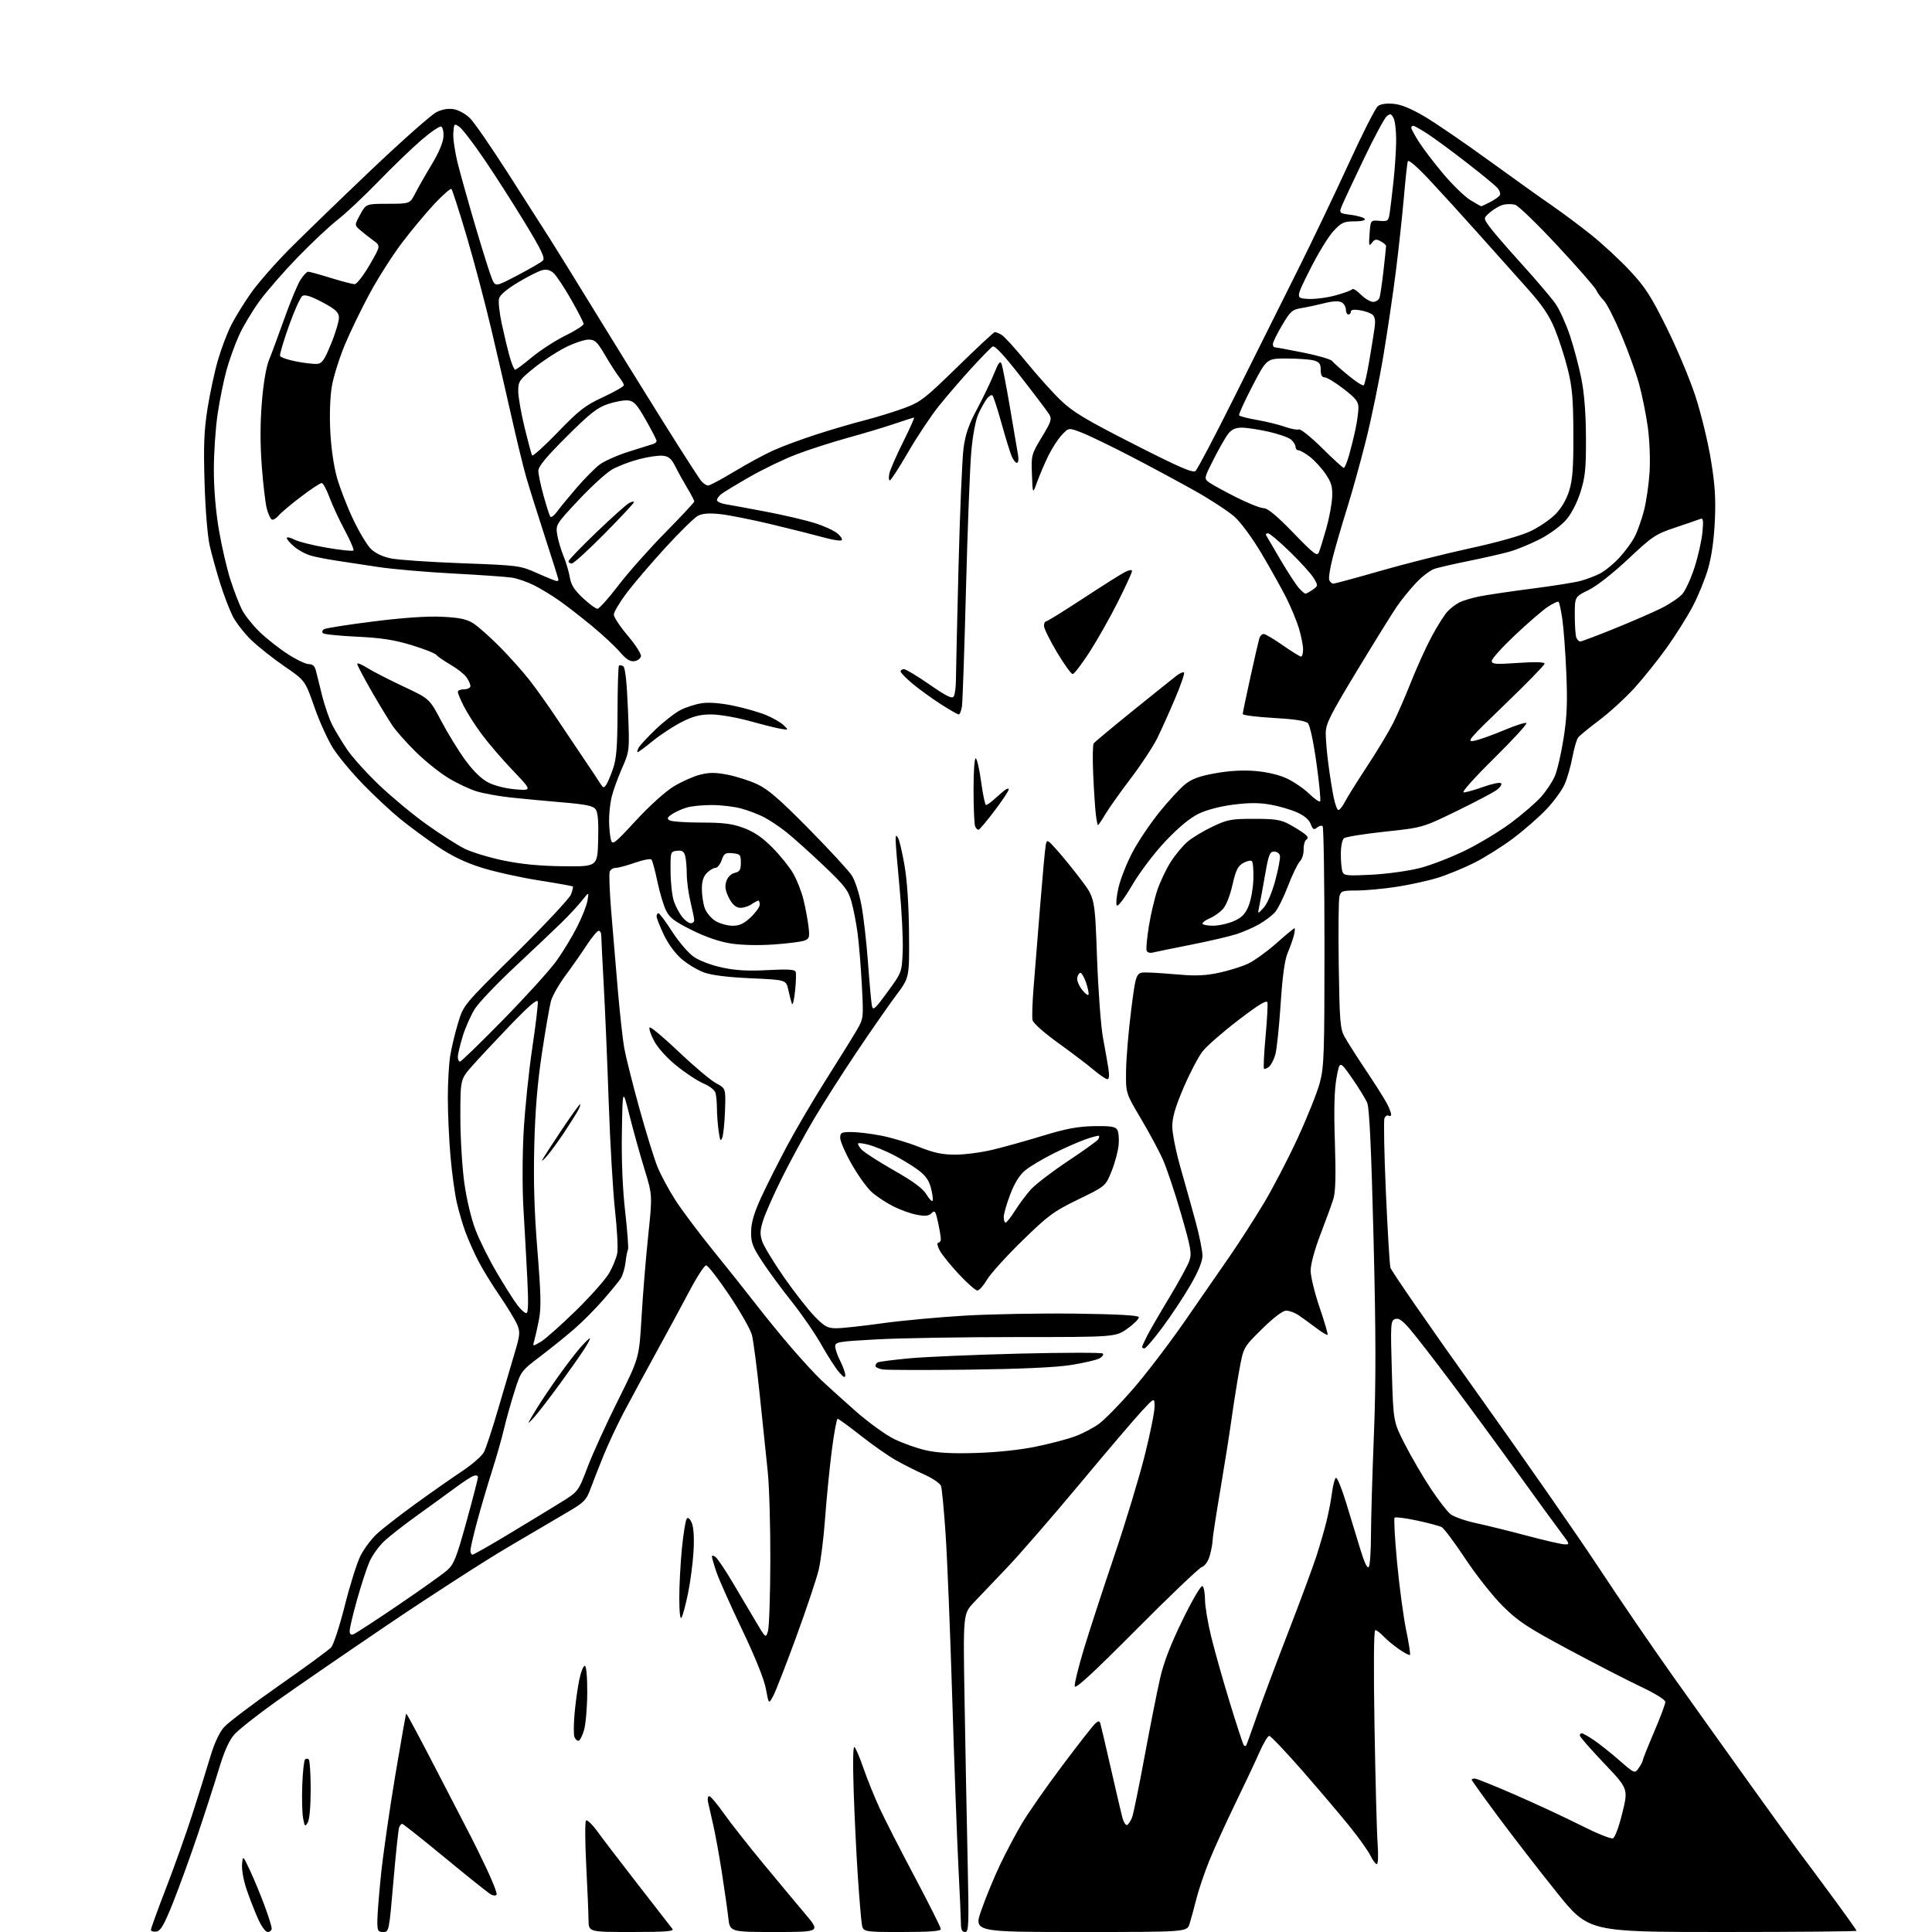 <?xml version="1.0" encoding="UTF-8" standalone="no"?>
<svg 
  version="1.1" 
  xmlns="http://www.w3.org/2000/svg" 
  xmlns:xlink="http://www.w3.org/1999/xlink" 
  xmlns:svg="http://www.w3.org/2000/svg"
  xmlns:rdf="http://www.w3.org/1999/02/22-rdf-syntax-ns#"
  xmlns:cc="http://creativecommons.org/ns#"
  xmlns:dc="http://purl.org/dc/elements/1.1/"
  viewBox="0 0 768 768"
  width="768"
  height="768"
>
<style>svg {background-color: white; }</style>"
<path stroke="none" fill="black" fill-rule="evenodd" d="M62.15,767.82C60.97,768.00 60.00,767.68 60.00,767.12C60.00,766.55 62.69,759.14 65.97,750.65C69.26,742.16 73.96,728.97 76.41,721.35C78.87,713.73 82.05,703.56 83.47,698.75C85.15,693.08 87.11,688.80 89.03,686.61C90.67,684.76 100.52,677.29 110.93,670.02C121.35,662.75 130.66,655.93 131.63,654.86C132.59,653.79 135.06,646.25 137.10,638.10C139.15,629.96 141.95,621.09 143.32,618.40C144.70,615.70 147.55,611.87 149.66,609.88C151.77,607.89 158.68,602.51 165.00,597.92C171.32,593.34 179.75,587.43 183.72,584.80C187.70,582.16 191.60,578.74 192.40,577.20C193.19,575.66 195.68,568.12 197.92,560.45C200.16,552.78 203.11,542.76 204.48,538.18C206.73,530.67 206.84,529.55 205.59,526.55C204.82,524.73 201.65,519.52 198.54,514.97C195.43,510.43 191.55,504.08 189.93,500.86C188.30,497.64 186.09,492.64 185.02,489.75C183.95,486.86 182.40,481.57 181.58,478.00C180.77,474.43 179.63,466.10 179.06,459.50C178.49,452.90 178.02,442.55 178.02,436.50C178.01,430.45 178.44,422.86 178.97,419.64C179.50,416.41 180.91,410.56 182.09,406.64C184.25,399.50 184.25,399.50 205.08,378.95C216.53,367.65 226.38,357.12 226.98,355.56C227.57,354.00 227.91,352.57 227.72,352.39C227.54,352.21 221.34,351.10 213.95,349.93C206.55,348.76 196.31,346.47 191.19,344.84C184.68,342.76 179.43,340.20 173.69,336.32C169.19,333.26 162.57,328.38 159.00,325.46C155.43,322.55 148.85,316.42 144.39,311.83C139.93,307.25 134.55,300.80 132.44,297.50C130.34,294.20 126.96,286.77 124.95,281.00C121.28,270.50 121.28,270.50 112.99,264.82C108.44,261.69 102.49,256.97 99.77,254.32C97.06,251.67 93.80,247.47 92.53,245.00C91.27,242.53 89.03,236.68 87.55,232.00C86.08,227.32 84.20,220.57 83.38,217.00C82.51,213.23 81.64,202.73 81.32,192.00C80.87,177.26 81.10,171.27 82.47,162.53C83.42,156.50 85.28,147.81 86.61,143.23C87.93,138.65 90.32,132.34 91.92,129.20C93.51,126.07 97.08,120.29 99.85,116.37C102.62,112.44 109.53,104.57 115.20,98.87C120.88,93.17 135.53,78.99 147.76,67.36C160.00,55.74 171.62,45.46 173.60,44.52C175.99,43.39 178.32,43.03 180.56,43.44C182.41,43.79 185.25,45.41 186.88,47.03C188.51,48.66 195.16,58.30 201.67,68.45C208.18,78.60 215.73,90.41 218.45,94.70C221.17,98.99 229.33,112.17 236.58,124.00C243.82,135.82 255.94,155.40 263.51,167.50C271.08,179.60 277.96,190.29 278.79,191.25C279.63,192.21 280.85,193.00 281.50,193.00C282.16,193.00 286.89,190.47 292.02,187.38C297.14,184.29 304.15,180.50 307.60,178.96C311.05,177.41 318.74,174.57 324.68,172.65C330.63,170.73 339.21,168.21 343.75,167.06C348.29,165.90 355.26,163.75 359.25,162.29C365.98,159.81 367.51,158.62 380.64,145.81C388.41,138.21 395.08,132.00 395.45,132.00C395.83,132.00 396.99,132.46 398.03,133.02C399.07,133.57 403.50,138.41 407.87,143.77C412.23,149.12 418.43,156.03 421.65,159.12C426.50,163.79 431.47,166.77 450.68,176.55C468.85,185.80 474.17,188.11 475.24,187.21C476.00,186.58 483.08,173.12 490.96,157.28C498.85,141.45 510.03,119.05 515.81,107.50C521.58,95.95 530.73,76.83 536.15,65.00C541.56,53.17 546.78,42.90 547.75,42.17C548.84,41.34 551.19,41.00 554.00,41.27C557.05,41.56 561.07,43.22 566.47,46.43C570.86,49.03 582.33,56.89 591.97,63.89C601.61,70.88 612.88,78.93 617.00,81.76C621.12,84.60 628.15,89.85 632.62,93.43C637.08,97.00 643.98,103.41 647.95,107.65C654.02,114.16 656.32,117.73 662.58,130.37C666.67,138.62 671.81,150.88 674.00,157.62C676.19,164.36 678.94,175.64 680.09,182.69C681.73,192.61 682.09,198.09 681.68,207.00C681.35,214.36 680.39,221.19 679.02,225.97C677.84,230.08 675.09,236.83 672.92,240.97C670.75,245.11 666.08,252.55 662.53,257.50C658.99,262.45 653.16,269.71 649.58,273.64C645.99,277.56 639.77,283.26 635.73,286.29C631.70,289.33 627.93,292.41 627.35,293.15C626.76,293.89 625.73,297.43 625.06,301.00C624.39,304.57 623.00,309.41 621.97,311.75C620.95,314.09 617.72,318.53 614.81,321.61C611.89,324.70 605.95,329.90 601.61,333.17C597.27,336.44 590.29,340.84 586.11,342.94C581.92,345.05 575.35,347.74 571.50,348.94C567.65,350.13 560.23,351.76 555.00,352.55C549.77,353.34 542.70,353.99 539.27,353.99C533.51,354.00 532.99,354.18 532.43,356.43C532.09,357.76 531.98,370.03 532.17,383.68C532.49,405.69 532.74,408.90 534.41,412.00C535.45,413.93 539.32,420.00 543.00,425.50C546.68,431.00 550.44,436.94 551.35,438.70C552.26,440.46 553.00,442.40 553.00,443.01C553.00,443.62 552.55,443.84 551.99,443.50C551.44,443.15 550.69,443.63 550.34,444.57C549.98,445.50 550.24,458.69 550.91,473.88C551.58,489.07 552.39,502.56 552.70,503.87C553.02,505.17 568.42,527.44 586.94,553.37C605.45,579.29 627.27,610.62 635.42,623.00C643.57,635.38 656.79,654.73 664.80,666.00C672.81,677.27 686.78,696.85 695.85,709.50C704.92,722.15 713.55,734.08 715.02,736.00C716.50,737.92 722.27,745.69 727.85,753.26C733.43,760.83 738.00,767.24 738.00,767.51C738.00,767.78 714.03,768.00 684.73,768.00C631.47,768.00 631.47,768.00 618.83,752.25C611.87,743.59 601.42,730.07 595.59,722.22C589.77,714.37 585.00,707.73 585.00,707.47C585.00,707.21 585.56,707.00 586.25,707.00C586.94,707.00 594.25,709.95 602.50,713.55C610.75,717.15 622.50,722.62 628.61,725.71C634.72,728.79 640.36,731.07 641.15,730.77C641.98,730.45 643.54,726.24 644.91,720.64C647.26,711.05 647.26,711.05 637.63,700.93C632.33,695.36 628.00,690.40 628.00,689.90C628.00,689.41 628.35,689.00 628.77,689.00C629.19,689.00 631.33,690.20 633.52,691.67C635.71,693.14 640.27,696.76 643.66,699.72C649.82,705.09 649.82,705.09 651.41,702.82C652.29,701.58 653.00,700.23 653.00,699.82C653.00,699.42 655.02,694.35 657.50,688.55C659.97,682.76 662.00,677.36 662.00,676.56C662.00,675.70 658.01,673.21 652.25,670.49C646.89,667.95 633.95,661.29 623.50,655.69C607.15,646.92 603.51,644.52 597.43,638.50C593.54,634.65 586.85,626.20 582.55,619.71C578.25,613.23 574.00,607.54 573.11,607.06C572.23,606.59 567.79,605.40 563.25,604.43C558.72,603.46 554.72,602.95 554.37,603.29C554.03,603.64 554.47,611.71 555.37,621.21C556.27,630.72 557.89,642.75 558.96,647.95C560.04,653.15 560.73,657.61 560.48,657.85C560.24,658.10 558.29,657.09 556.15,655.60C554.01,654.12 551.23,651.81 549.96,650.46C548.69,649.11 547.22,648.00 546.70,648.00C546.10,648.00 545.99,662.27 546.39,686.25C546.74,707.29 547.29,728.21 547.62,732.75C547.96,737.54 547.83,741.00 547.29,741.00C546.78,741.00 545.65,739.48 544.76,737.62C543.87,735.76 540.10,730.47 536.38,725.87C532.66,721.27 524.20,711.31 517.59,703.75C510.97,696.19 505.09,690.01 504.53,690.03C503.96,690.04 502.17,693.08 500.54,696.78C498.92,700.47 494.57,709.70 490.88,717.29C487.19,724.87 482.59,734.99 480.66,739.79C478.73,744.58 476.42,751.42 475.53,755.00C474.63,758.58 473.44,762.96 472.87,764.75C471.84,768.00 471.84,768.00 429.45,768.00C387.06,768.00 387.06,768.00 390.12,759.25C391.80,754.44 395.09,746.45 397.43,741.50C399.77,736.55 403.75,729.03 406.27,724.78C408.80,720.54 416.07,710.13 422.43,701.66C428.79,693.18 434.67,685.69 435.49,685.01C436.68,684.02 437.06,684.05 437.41,685.14C437.65,685.89 439.48,693.70 441.48,702.50C443.48,711.30 445.56,720.20 446.10,722.28C446.66,724.40 447.54,725.79 448.11,725.43C448.67,725.09 449.54,723.72 450.04,722.40C450.54,721.07 452.77,710.20 454.98,698.24C457.20,686.29 459.97,672.32 461.14,667.22C462.61,660.76 465.34,653.68 470.12,643.90C474.01,635.94 477.41,630.14 477.99,630.49C478.54,630.84 479.00,633.23 479.00,635.81C479.00,638.39 480.10,645.00 481.44,650.50C482.78,656.00 486.13,667.86 488.88,676.85C491.63,685.85 494.13,693.46 494.44,693.77C494.75,694.08 495.15,694.15 495.33,693.92C495.51,693.69 497.38,688.55 499.48,682.50C501.58,676.45 507.22,661.38 512.02,649.00C516.81,636.62 521.90,622.90 523.32,618.50C524.74,614.10 526.56,607.80 527.37,604.50C528.17,601.20 529.14,596.14 529.51,593.25C529.88,590.36 530.58,587.76 531.05,587.47C531.53,587.17 533.33,591.56 535.06,597.22C536.79,602.87 539.34,611.25 540.74,615.83C542.44,621.39 543.57,623.72 544.13,622.83C544.59,622.10 544.98,616.50 544.98,610.38C544.99,604.26 545.51,586.49 546.13,570.88C546.99,549.20 546.96,530.57 546.00,492.00C545.13,457.21 544.36,440.57 543.52,438.50C542.85,436.85 540.10,432.36 537.42,428.53C532.54,421.56 532.54,421.56 531.28,428.53C530.41,433.40 530.21,441.11 530.64,454.11C531.07,467.45 530.90,473.83 530.03,476.61C529.36,478.75 527.06,485.08 524.91,490.67C522.58,496.74 521.00,502.56 521.00,505.09C521.00,507.42 522.60,514.02 524.57,519.76C526.53,525.50 527.95,530.38 527.73,530.61C527.50,530.83 525.39,529.55 523.02,527.76C520.66,525.97 517.55,523.71 516.11,522.76C514.68,521.80 512.51,521.01 511.30,521.01C509.90,521.00 506.38,523.66 501.69,528.28C494.29,535.56 494.29,535.56 492.66,544.53C491.76,549.46 490.37,558.23 489.57,564.00C488.77,569.77 486.74,582.60 485.06,592.50C483.38,602.40 482.00,611.40 482.00,612.50C481.99,613.60 481.51,616.21 480.93,618.30C480.28,620.66 479.05,622.42 477.69,622.96C476.49,623.44 464.70,634.69 451.50,647.97C434.32,665.25 427.42,671.61 427.22,670.31C427.06,669.31 428.70,662.65 430.86,655.50C433.03,648.35 438.44,631.74 442.90,618.59C447.36,605.44 452.80,587.51 455.00,578.75C457.20,569.99 458.98,561.18 458.96,559.16C458.92,555.50 458.92,555.50 453.93,560.86C451.18,563.80 440.06,576.85 429.22,589.86C418.38,602.86 405.43,617.77 400.46,623.00C395.48,628.23 389.48,634.52 387.13,637.00C382.85,641.50 382.85,641.50 383.43,676.00C383.75,694.98 384.29,723.44 384.64,739.25C385.21,765.44 385.12,768.00 383.63,768.00C382.46,768.00 382.00,767.09 381.99,764.75C381.98,762.96 381.53,752.73 380.98,742.00C380.43,731.27 379.33,701.12 378.53,675.00C377.73,648.88 376.55,619.62 375.90,610.00C375.26,600.38 374.43,591.67 374.06,590.66C373.69,589.66 370.71,587.63 367.43,586.16C364.15,584.70 359.00,582.10 355.98,580.38C352.97,578.66 346.71,574.28 342.09,570.63C337.46,566.98 333.36,564.00 332.97,564.00C332.58,564.00 331.53,569.74 330.63,576.75C329.74,583.76 328.55,595.80 327.99,603.50C327.44,611.20 326.29,620.42 325.45,623.99C324.60,627.55 320.59,639.55 316.53,650.64C312.48,661.73 308.35,672.31 307.37,674.15C305.59,677.50 305.59,677.50 304.46,671.37C303.74,667.51 300.24,658.79 295.02,647.87C290.46,638.32 285.89,628.07 284.86,625.09C283.84,622.12 283.00,619.25 283.00,618.72C283.00,618.19 283.68,618.32 284.51,619.01C285.35,619.70 288.33,624.14 291.14,628.88C293.95,633.62 298.09,640.60 300.33,644.40C304.40,651.29 304.41,651.29 305.28,648.40C305.76,646.80 306.18,634.25 306.22,620.50C306.26,606.75 305.80,590.77 305.19,585.00C304.59,579.23 303.16,565.50 302.01,554.50C300.86,543.50 299.46,532.75 298.88,530.60C298.31,528.46 294.27,521.37 289.90,514.85C285.53,508.33 281.39,503.00 280.70,503.00C280.01,503.00 277.01,507.61 274.04,513.25C271.06,518.89 265.04,530.02 260.65,538.00C256.27,545.98 250.54,556.55 247.93,561.50C245.32,566.45 241.63,574.33 239.75,579.00C237.86,583.67 235.55,589.59 234.61,592.15C233.14,596.19 232.04,597.30 226.21,600.74C222.52,602.91 211.62,609.32 202.00,614.98C192.38,620.65 170.55,634.73 153.50,646.28C136.45,657.83 116.56,671.52 109.30,676.70C102.04,681.89 94.75,687.66 93.10,689.54C91.05,691.87 89.12,696.22 87.01,703.23C85.31,708.88 81.49,720.70 78.52,729.50C75.55,738.30 71.14,750.45 68.71,756.50C65.19,765.27 63.87,767.56 62.15,767.82zM106.44,768.00C105.52,768.00 103.90,765.76 102.45,762.48C101.11,759.45 99.08,754.21 97.95,750.86C96.82,747.50 96.04,743.12 96.22,741.12C96.54,737.50 96.54,737.50 99.36,743.50C100.91,746.80 103.49,753.02 105.09,757.32C106.69,761.62 108.00,765.78 108.00,766.57C108.00,767.36 107.30,768.00 106.44,768.00zM152.33,768.00C150.24,768.00 150.00,767.54 150.00,763.61C150.00,761.19 150.67,752.75 151.49,744.86C152.32,736.96 154.83,719.48 157.08,706.00C159.34,692.52 161.31,681.36 161.48,681.20C161.64,681.03 167.18,691.38 173.79,704.20C180.39,717.01 186.52,728.85 187.40,730.50C188.28,732.15 191.01,737.73 193.46,742.91C195.92,748.08 197.69,752.70 197.40,753.16C197.11,753.63 196.11,753.59 195.17,753.09C194.23,752.59 186.05,746.06 177.00,738.59C167.94,731.11 160.24,725.00 159.87,725.00C159.51,725.00 158.97,725.65 158.66,726.44C158.36,727.23 157.33,736.91 156.38,747.94C154.67,767.78 154.63,768.00 152.33,768.00zM251.12,768.00C234.00,768.00 234.00,768.00 233.95,763.25C233.93,760.64 233.51,750.85 233.03,741.50C232.55,732.15 232.51,724.13 232.95,723.68C233.38,723.23 235.47,725.26 237.59,728.18C239.71,731.11 247.05,740.70 253.89,749.50C260.74,758.30 266.77,766.06 267.29,766.75C268.05,767.74 264.66,768.00 251.12,768.00zM308.15,768.00C290.14,768.00 290.14,768.00 289.50,762.25C289.14,759.09 287.97,750.88 286.90,744.00C285.82,737.12 284.26,728.58 283.42,725.00C282.59,721.42 281.69,717.49 281.43,716.25C281.17,715.01 281.40,714.00 281.93,714.00C282.46,714.00 285.04,717.04 287.66,720.75C290.27,724.46 297.25,733.35 303.16,740.50C309.07,747.65 316.66,756.76 320.03,760.75C326.16,768.00 326.16,768.00 308.15,768.00zM358.55,768.00C343.09,768.00 343.09,768.00 342.57,764.75C342.29,762.96 341.58,754.52 341.01,746.00C340.43,737.48 339.69,722.17 339.35,712.00C338.96,700.04 339.09,693.85 339.71,694.50C340.25,695.05 341.89,698.98 343.37,703.24C344.85,707.50 347.67,714.48 349.64,718.74C351.60,723.01 357.89,735.32 363.61,746.10C369.32,756.87 374.00,766.21 374.00,766.85C374.00,767.67 369.55,768.00 358.55,768.00zM122.34,724.47C121.27,726.27 121.11,726.12 120.49,722.79C120.11,720.78 119.96,714.86 120.15,709.65C120.34,704.43 120.84,699.83 121.25,699.41C121.66,699.00 122.34,699.00 122.75,699.42C123.16,699.83 123.50,705.19 123.50,711.33C123.50,718.03 123.03,723.29 122.34,724.47zM229.93,692.00C229.38,692.00 228.66,691.29 228.33,690.42C228.00,689.55 228.03,685.39 228.40,681.17C228.77,676.95 229.61,670.89 230.28,667.69C230.95,664.50 231.95,662.02 232.50,662.19C233.09,662.37 233.48,666.82 233.44,673.00C233.41,678.77 232.83,685.41 232.16,687.75C231.48,690.09 230.48,692.00 229.93,692.00zM140.59,649.60C141.46,649.27 149.47,644.04 158.40,637.98C167.32,631.92 176.01,625.74 177.72,624.23C180.43,621.85 181.42,619.38 185.42,604.90C187.94,595.77 190.00,587.80 190.00,587.18C190.00,586.55 189.24,586.33 188.25,586.68C187.29,587.02 184.03,589.14 181.00,591.39C177.97,593.64 171.22,598.54 166.00,602.28C160.78,606.02 154.76,610.72 152.63,612.74C150.50,614.75 147.88,618.45 146.81,620.95C145.73,623.45 143.54,630.19 141.93,635.92C140.32,641.66 139.00,647.22 139.00,648.28C139.00,649.64 139.47,650.03 140.59,649.60zM270.94,643.00C270.39,643.94 270.05,641.12 270.03,635.42C270.01,630.43 270.49,621.43 271.08,615.42C271.68,609.42 272.56,604.09 273.05,603.59C273.56,603.05 274.39,603.87 275.07,605.59C275.77,607.39 276.00,611.73 275.67,617.00C275.38,621.67 274.39,629.10 273.48,633.50C272.57,637.90 271.42,642.17 270.94,643.00zM187.83,618.00C188.28,618.00 194.70,614.36 202.08,609.91C209.46,605.46 218.73,599.83 222.68,597.38C229.87,592.94 229.87,592.94 233.56,583.22C235.59,577.87 241.04,565.92 245.67,556.65C254.08,539.80 254.08,539.80 255.02,523.65C255.53,514.77 256.72,500.21 257.66,491.29C259.36,475.09 259.36,475.09 256.20,464.79C254.45,459.13 251.79,449.55 250.26,443.50C247.50,432.50 247.50,432.50 247.21,450.00C247.02,461.36 247.48,472.50 248.53,481.74C249.41,489.57 249.91,496.34 249.63,496.78C249.36,497.22 248.92,499.50 248.65,501.85C248.38,504.19 247.50,507.10 246.69,508.30C245.88,509.51 242.75,513.32 239.75,516.76C236.74,520.21 231.72,525.27 228.59,528.01C225.46,530.75 219.34,535.70 214.99,539.01C207.08,545.03 207.08,545.04 204.47,553.27C203.04,557.79 201.19,564.42 200.35,568.00C199.52,571.58 197.34,579.23 195.50,585.00C193.66,590.77 191.00,599.84 189.58,605.14C188.16,610.43 187.00,615.50 187.00,616.39C187.00,617.27 187.37,618.00 187.83,618.00zM621.85,613.90C624.11,614.00 624.07,613.84 620.58,609.25C618.59,606.64 610.81,595.95 603.29,585.50C595.77,575.05 583.87,558.85 576.86,549.50C569.84,540.15 562.36,530.51 560.23,528.07C557.31,524.74 555.91,523.82 554.53,524.35C552.80,525.01 552.73,526.28 553.28,545.11C553.87,565.17 553.87,565.17 558.46,574.12C560.98,579.05 565.55,586.88 568.61,591.54C571.68,596.19 575.27,600.85 576.60,601.90C577.93,602.95 582.50,604.56 586.76,605.47C591.02,606.39 600.12,608.64 607.00,610.47C613.88,612.30 620.56,613.84 621.85,613.90zM388.00,577.58C396.29,577.33 405.47,576.36 411.78,575.06C417.43,573.90 424.47,572.05 427.42,570.94C430.37,569.84 434.61,567.62 436.83,566.01C439.05,564.40 445.06,558.28 450.18,552.40C455.31,546.53 464.69,534.25 471.03,525.11C477.37,515.98 485.50,504.23 489.10,499.00C492.70,493.77 498.63,484.55 502.27,478.50C505.91,472.45 512.00,460.75 515.81,452.50C519.62,444.25 523.58,434.35 524.62,430.50C526.33,424.11 526.50,419.36 526.50,376.33C526.50,350.39 526.17,328.84 525.77,328.44C525.37,328.04 524.37,328.28 523.54,328.97C522.28,330.01 521.87,329.78 521.02,327.55C520.36,325.81 518.45,324.20 515.49,322.89C513.01,321.79 508.24,320.41 504.90,319.83C500.53,319.06 496.40,319.07 490.19,319.87C484.90,320.55 479.53,321.97 476.35,323.53C472.98,325.18 468.39,329.00 463.32,334.36C458.82,339.12 453.20,346.55 450.07,351.84C446.88,357.26 444.36,360.57 443.94,359.90C443.55,359.27 443.86,356.05 444.64,352.74C445.41,349.44 447.85,343.25 450.06,339.00C452.28,334.74 457.10,327.52 460.79,322.95C464.48,318.38 469.12,313.35 471.10,311.77C473.80,309.61 476.81,308.51 483.10,307.38C488.63,306.38 494.06,306.08 499.00,306.48C503.61,306.87 508.42,308.00 511.50,309.43C514.25,310.71 518.23,313.43 520.34,315.46C522.45,317.50 524.44,318.89 524.77,318.57C525.10,318.24 524.44,311.42 523.32,303.41C522.12,294.79 520.72,288.29 519.89,287.47C518.95,286.52 514.58,285.86 506.25,285.39C499.51,285.01 494.00,284.31 494.00,283.84C494.00,283.37 495.37,276.80 497.04,269.24C498.70,261.68 500.31,254.71 500.60,253.75C500.90,252.79 501.67,252.00 502.32,252.01C502.97,252.02 506.39,254.04 509.93,256.51C513.46,258.98 516.73,261.00 517.18,261.00C517.63,261.00 518.00,259.73 518.00,258.18C518.00,256.63 517.27,252.92 516.39,249.93C515.50,246.95 513.23,241.44 511.35,237.69C509.46,233.95 505.02,226.01 501.49,220.05C497.73,213.72 493.23,207.61 490.66,205.35C488.25,203.23 481.37,198.72 475.39,195.34C469.40,191.96 457.98,185.81 450.00,181.66C442.02,177.52 433.10,173.19 430.17,172.05C424.84,169.96 424.84,169.96 422.07,172.92C420.55,174.55 418.14,178.27 416.72,181.19C415.29,184.11 413.31,188.75 412.31,191.50C410.50,196.50 410.50,196.50 410.21,188.63C409.92,180.94 410.00,180.61 414.13,173.78C417.91,167.54 418.21,166.57 417.04,164.65C416.31,163.47 411.24,156.76 405.77,149.75C399.09,141.18 395.42,137.24 394.58,137.75C393.90,138.16 390.05,142.10 386.03,146.50C382.01,150.90 376.20,157.66 373.11,161.52C370.03,165.38 364.57,173.58 361.00,179.73C357.43,185.89 354.15,190.94 353.73,190.96C353.31,190.98 353.22,189.76 353.53,188.25C353.84,186.74 356.30,181.11 358.98,175.75C361.66,170.39 363.62,166.00 363.34,166.00C363.05,166.00 359.59,167.10 355.66,168.44C351.72,169.78 343.32,172.30 337.00,174.04C330.68,175.78 321.45,178.75 316.50,180.65C311.55,182.54 303.23,186.56 298.00,189.57C292.77,192.57 287.71,195.64 286.75,196.38C285.79,197.12 285.00,198.21 285.00,198.81C285.00,199.42 286.69,200.18 288.75,200.50C290.81,200.83 298.12,202.18 305.00,203.50C311.88,204.82 320.43,206.83 324.00,207.96C327.57,209.10 331.58,210.93 332.89,212.04C334.21,213.14 334.97,214.36 334.59,214.74C334.21,215.12 331.11,214.66 327.70,213.71C324.29,212.77 314.98,210.42 307.00,208.50C299.02,206.58 289.67,204.72 286.20,204.36C281.74,203.90 279.17,204.11 277.37,205.07C275.98,205.82 270.19,211.50 264.50,217.71C258.82,223.91 251.88,232.03 249.09,235.74C246.30,239.46 244.01,243.32 244.01,244.32C244.00,245.33 246.50,249.09 249.55,252.69C252.60,256.29 254.96,259.97 254.79,260.87C254.62,261.77 253.43,262.65 252.15,262.83C250.45,263.07 248.91,262.09 246.40,259.16C244.51,256.95 239.49,252.28 235.24,248.78C230.98,245.27 225.17,240.76 222.32,238.76C219.47,236.75 214.97,234.01 212.32,232.67C209.67,231.34 205.70,229.96 203.50,229.62C201.30,229.28 190.72,228.54 180.00,227.97C169.28,227.40 156.00,226.25 150.50,225.41C145.00,224.57 137.57,223.44 134.00,222.91C130.43,222.38 125.83,221.49 123.80,220.94C121.76,220.40 118.72,218.79 117.05,217.38C115.37,215.98 114.00,214.40 114.00,213.89C114.00,213.37 115.34,213.64 116.98,214.49C118.62,215.34 124.45,216.80 129.93,217.73C135.41,218.67 140.16,219.17 140.48,218.85C140.80,218.53 139.28,214.95 137.10,210.89C134.91,206.82 132.17,200.91 130.99,197.75C129.82,194.59 128.41,192.00 127.85,192.00C127.30,192.00 123.62,194.44 119.68,197.43C115.73,200.41 111.70,203.81 110.72,204.97C109.75,206.13 108.52,206.82 108.00,206.50C107.48,206.18 106.61,204.25 106.06,202.21C105.51,200.17 104.61,192.62 104.07,185.44C103.41,176.77 103.41,168.23 104.08,160.04C104.69,152.41 105.79,145.93 106.94,143.10C107.97,140.57 110.73,133.10 113.09,126.50C115.44,119.90 118.29,113.04 119.43,111.26C120.57,109.48 121.95,108.02 122.50,108.01C123.05,108.01 127.10,109.12 131.50,110.49C135.90,111.85 140.18,112.96 141.00,112.95C141.82,112.94 144.49,109.51 146.92,105.32C151.33,97.72 151.33,97.72 148.43,95.61C146.84,94.45 144.49,92.60 143.21,91.50C140.89,89.50 140.89,89.50 143.19,85.26C145.50,81.02 145.50,81.02 154.23,81.01C162.96,81.00 162.96,81.00 165.12,76.75C166.32,74.41 169.26,69.25 171.67,65.28C174.38,60.81 176.14,56.65 176.28,54.38C176.40,52.31 175.99,50.54 175.34,50.31C174.70,50.08 171.10,52.56 167.34,55.81C163.58,59.06 155.88,66.49 150.23,72.32C144.59,78.14 137.39,84.91 134.23,87.35C131.08,89.80 123.98,96.45 118.45,102.15C112.93,107.84 106.06,115.71 103.19,119.64C100.32,123.57 96.63,129.74 95.00,133.35C93.36,136.97 91.12,143.20 90.02,147.21C88.92,151.22 87.34,159.00 86.52,164.50C85.69,170.00 85.01,179.97 85.01,186.65C85.00,194.28 85.75,203.21 87.02,210.65C88.13,217.17 90.18,226.07 91.59,230.44C93.00,234.80 95.07,240.17 96.18,242.36C97.30,244.55 100.40,248.46 103.06,251.06C105.73,253.66 110.74,257.64 114.20,259.89C117.66,262.15 121.49,264.00 122.72,264.00C124.34,264.00 125.14,264.76 125.62,266.75C125.98,268.26 127.09,272.73 128.08,276.67C129.07,280.61 130.87,285.79 132.08,288.17C133.29,290.55 135.97,294.99 138.03,298.03C140.09,301.07 145.88,307.47 150.90,312.24C155.92,317.02 164.41,324.04 169.77,327.85C175.12,331.65 181.81,335.92 184.63,337.34C187.45,338.76 194.43,340.88 200.13,342.06C207.35,343.55 214.60,344.24 224.00,344.35C237.50,344.50 237.50,344.50 237.78,333.98C237.98,326.62 237.68,322.94 236.78,321.72C235.77,320.33 232.99,319.75 223.50,318.95C216.90,318.39 207.68,317.52 203.00,317.02C198.32,316.52 192.24,315.42 189.48,314.58C186.72,313.74 181.66,311.36 178.24,309.28C174.81,307.20 169.03,302.57 165.39,299.00C161.75,295.43 157.54,290.70 156.04,288.50C154.53,286.30 150.76,280.08 147.65,274.67C144.54,269.26 142.00,264.42 142.00,263.91C142.00,263.39 143.82,264.12 146.04,265.53C148.26,266.93 154.73,270.25 160.41,272.91C170.73,277.74 170.73,277.74 175.43,286.66C178.01,291.56 182.33,298.57 185.03,302.25C188.26,306.64 191.39,309.67 194.19,311.10C196.67,312.36 201.16,313.48 204.97,313.78C211.50,314.29 211.50,314.29 203.78,306.18C199.53,301.73 193.97,295.25 191.42,291.79C188.87,288.33 185.71,283.38 184.39,280.78C183.08,278.19 182.00,275.60 182.00,275.03C182.00,274.46 183.12,274.00 184.50,274.00C185.88,274.00 187.00,273.43 187.00,272.72C187.00,272.02 186.30,270.45 185.45,269.24C184.60,268.02 181.79,265.80 179.20,264.30C176.62,262.80 174.05,261.03 173.50,260.36C172.95,259.69 168.45,257.92 163.50,256.42C156.62,254.33 151.51,253.55 141.83,253.09C134.86,252.77 128.80,252.14 128.36,251.70C127.92,251.25 128.12,250.54 128.81,250.12C129.50,249.69 138.30,248.31 148.37,247.04C160.30,245.54 169.81,244.89 175.65,245.17C182.54,245.50 185.41,246.09 188.06,247.73C189.95,248.91 194.75,253.16 198.72,257.18C202.70,261.21 208.04,267.20 210.60,270.50C213.16,273.80 217.81,280.32 220.93,285.00C224.04,289.68 229.05,297.13 232.05,301.57C235.05,306.01 238.04,310.51 238.70,311.57C239.74,313.24 240.04,313.30 240.95,312.00C241.53,311.18 242.78,308.25 243.71,305.50C245.06,301.56 245.43,296.76 245.48,282.82C245.51,273.09 245.76,264.91 246.04,264.62C246.33,264.34 247.09,264.44 247.75,264.84C248.55,265.34 249.16,271.04 249.62,282.04C250.29,298.50 250.29,298.50 247.19,305.56C245.49,309.44 243.64,314.61 243.07,317.06C242.51,319.50 242.08,323.75 242.12,326.50C242.17,329.25 242.50,332.56 242.86,333.86C243.47,336.03 244.25,335.42 252.81,326.15C258.20,320.31 264.50,314.63 267.81,312.62C270.94,310.71 275.66,308.61 278.28,307.95C282.01,307.01 284.41,307.02 289.28,307.97C292.70,308.64 297.98,310.33 301.00,311.73C305.25,313.69 309.88,317.69 321.38,329.35C329.57,337.65 337.30,346.03 338.57,347.97C339.88,349.98 341.55,355.10 342.44,359.87C343.30,364.47 344.48,374.82 345.06,382.87C345.65,390.92 346.34,398.55 346.60,399.82C347.02,401.86 347.79,401.17 352.79,394.33C358.50,386.51 358.50,386.51 358.84,378.00C359.02,373.33 358.46,362.02 357.59,352.88C356.71,343.73 356.01,335.18 356.03,333.88C356.06,331.90 356.22,331.77 357.01,333.12C357.53,334.01 358.69,338.96 359.58,344.12C360.60,350.01 361.26,360.04 361.35,371.06C361.50,388.61 361.50,388.61 356.29,395.56C353.43,399.38 346.32,409.60 340.49,418.28C334.66,426.97 326.92,439.12 323.29,445.28C319.66,451.45 314.10,461.69 310.94,468.04C307.77,474.39 304.42,481.90 303.49,484.73C302.11,488.96 302.02,490.52 302.97,493.42C303.62,495.36 307.52,501.80 311.65,507.73C315.78,513.65 321.24,520.64 323.79,523.25C327.82,527.38 328.96,528.00 332.49,528.00C334.73,528.00 342.84,527.12 350.53,526.05C358.21,524.97 373.05,523.60 383.50,522.98C393.95,522.37 413.71,522.01 427.42,522.19C443.89,522.39 452.45,522.86 452.69,523.56C452.88,524.15 450.90,526.18 448.27,528.06C443.50,531.50 443.50,531.50 404.50,531.50C383.05,531.50 357.96,531.91 348.75,532.41C333.34,533.24 332.00,533.46 332.00,535.20C332.00,536.23 332.90,538.84 334.00,541.00C335.10,543.16 336.00,545.68 336.00,546.62C336.00,547.89 335.37,547.59 333.49,545.41C332.11,543.81 328.96,538.90 326.48,534.50C324.01,530.10 318.69,522.38 314.67,517.34C310.64,512.30 305.36,505.12 302.93,501.38C299.11,495.53 298.51,493.89 298.58,489.54C298.64,485.91 299.76,482.12 302.57,476.00C304.72,471.32 309.36,462.10 312.88,455.50C316.40,448.90 323.42,436.98 328.47,429.00C333.53,421.02 338.93,412.32 340.48,409.66C343.29,404.83 343.29,404.83 342.60,391.66C342.22,384.42 341.46,375.12 340.91,371.00C340.36,366.88 339.25,361.18 338.45,358.35C337.19,353.87 335.73,351.99 327.25,343.94C321.89,338.86 315.28,332.93 312.57,330.77C309.86,328.62 305.81,325.92 303.57,324.78C301.33,323.63 297.25,322.09 294.50,321.36C291.75,320.62 286.57,320.02 282.99,320.01C279.41,320.01 274.97,320.43 273.12,320.97C271.27,321.50 268.63,322.67 267.25,323.57C265.27,324.87 265.03,325.40 266.12,326.09C266.88,326.58 272.55,326.98 278.71,326.98C287.73,327.00 291.06,327.42 295.71,329.16C299.79,330.69 303.11,332.96 307.03,336.91C310.08,339.99 313.80,344.61 315.29,347.18C316.79,349.76 318.64,354.49 319.41,357.68C320.19,360.88 321.08,365.65 321.39,368.28C321.91,372.58 321.74,373.15 319.74,373.91C318.51,374.37 313.00,375.07 307.50,375.45C301.47,375.87 294.72,375.71 290.50,375.05C285.97,374.34 280.50,372.46 275.00,369.72C268.07,366.28 266.17,364.83 264.73,361.88C263.76,359.89 262.22,354.71 261.31,350.38C260.41,346.05 259.35,342.14 258.97,341.69C258.59,341.25 255.65,341.81 252.43,342.94C249.20,344.07 245.75,345.00 244.75,345.00C243.75,345.00 242.68,345.67 242.37,346.49C242.05,347.31 242.32,354.40 242.96,362.24C243.59,370.08 244.78,384.15 245.59,393.50C246.40,402.85 247.54,413.20 248.12,416.50C248.70,419.80 251.37,430.46 254.05,440.19C256.74,449.92 260.03,460.57 261.36,463.85C262.70,467.13 265.92,473.12 268.53,477.16C271.14,481.20 277.84,490.12 283.41,497.00C288.99,503.88 296.69,513.55 300.52,518.50C304.36,523.45 310.79,531.33 314.82,536.00C318.85,540.67 324.03,546.30 326.34,548.50C328.65,550.70 334.74,556.21 339.88,560.74C345.01,565.27 351.98,570.34 355.36,572.00C358.74,573.67 364.43,575.69 368.00,576.50C372.62,577.56 378.40,577.87 388.00,577.58zM212.70,562.96C211.04,564.86 209.88,565.99 210.11,565.46C210.33,564.93 211.86,562.31 213.51,559.64C215.15,556.97 218.97,551.29 222.00,547.03C225.03,542.77 228.95,537.64 230.72,535.64C232.49,533.64 234.18,532.00 234.48,532.00C234.78,532.00 233.80,533.91 232.29,536.25C230.79,538.59 226.44,544.77 222.63,550.00C218.82,555.23 214.35,561.06 212.70,562.96zM385.00,544.46C367.68,544.67 352.26,544.63 350.75,544.36C349.24,544.09 348.00,543.47 348.00,542.99C348.00,542.51 348.39,541.88 348.86,541.59C349.33,541.29 354.99,540.56 361.44,539.96C367.88,539.36 387.63,538.52 405.32,538.08C423.02,537.65 437.89,537.63 438.36,538.05C438.83,538.47 438.22,539.35 437.01,540.00C435.79,540.65 430.68,541.83 425.65,542.62C419.64,543.57 405.68,544.20 385.00,544.46zM454.95,536.00C454.43,536.00 454.00,535.76 454.00,535.46C454.00,535.16 454.89,533.17 455.98,531.04C457.07,528.90 461.04,522.05 464.80,515.83C468.56,509.60 472.15,503.01 472.79,501.19C473.80,498.27 473.41,496.05 469.44,482.36C466.97,473.83 463.69,464.06 462.14,460.65C460.59,457.24 456.67,449.96 453.41,444.47C447.50,434.50 447.50,434.50 447.63,425.50C447.70,420.55 448.61,409.75 449.66,401.50C451.57,386.50 451.57,386.50 456.03,386.58C458.49,386.63 464.32,387.01 469.00,387.43C475.25,387.99 479.37,387.80 484.56,386.69C488.45,385.86 493.65,384.23 496.13,383.07C498.60,381.91 503.66,378.26 507.36,374.98C511.07,371.69 514.31,369.00 514.57,369.00C514.83,369.00 514.73,370.24 514.36,371.75C513.99,373.26 512.89,376.37 511.92,378.65C510.69,381.54 509.82,387.80 509.07,399.15C508.48,408.14 507.54,417.14 506.98,419.14C506.42,421.14 505.29,423.35 504.46,424.03C503.63,424.72 502.73,425.06 502.46,424.79C502.18,424.52 502.46,418.85 503.06,412.20C503.67,405.55 504.02,399.39 503.83,398.52C503.59,397.36 500.54,399.20 492.36,405.44C486.23,410.12 479.82,415.71 478.11,417.86C476.41,420.01 472.99,426.52 470.51,432.32C467.18,440.10 466.00,444.18 466.00,447.85C466.00,450.58 467.53,458.15 469.41,464.66C471.28,471.17 473.98,480.84 475.41,486.14C476.83,491.43 478.00,497.30 478.00,499.18C478.00,501.42 476.38,505.39 473.25,510.80C470.64,515.33 465.66,522.84 462.20,527.51C458.73,532.18 455.47,536.00 454.95,536.00zM214.94,533.40C216.73,532.35 223.02,526.77 228.92,521.00C234.82,515.23 240.80,508.48 242.20,506.00C243.61,503.52 245.04,499.99 245.37,498.15C245.71,496.30 245.32,488.70 244.49,481.27C243.67,473.83 242.54,454.63 241.99,438.62C241.43,422.60 240.54,401.40 239.99,391.50C239.45,381.60 239.00,372.71 239.00,371.75C239.00,370.79 238.54,370.00 237.98,370.00C237.42,370.00 235.27,372.59 233.20,375.75C231.14,378.91 227.33,384.35 224.74,387.84C222.15,391.33 219.57,395.90 219.00,397.99C218.44,400.08 216.83,409.38 215.43,418.65C213.63,430.56 212.74,441.36 212.38,455.50C212.03,469.70 212.39,481.78 213.64,497.16C215.04,514.51 215.16,519.97 214.23,524.66C213.60,527.87 212.77,531.58 212.39,532.90C211.69,535.30 211.69,535.30 214.94,533.40zM209.21,522.00C209.99,522.00 210.11,518.04 209.61,508.25C209.23,500.69 208.54,488.20 208.08,480.50C207.61,472.65 207.64,459.28 208.14,450.08C208.64,441.04 210.18,426.03 211.57,416.71C212.96,407.39 213.95,399.03 213.77,398.13C213.55,397.01 210.13,399.95 202.87,407.50C197.06,413.55 190.21,420.88 187.65,423.78C183.00,429.07 183.00,429.07 183.00,444.00C183.00,452.21 183.71,463.99 184.57,470.17C185.50,476.83 187.33,484.51 189.06,488.99C190.66,493.16 194.49,500.82 197.57,506.03C200.64,511.24 204.27,516.96 205.63,518.75C206.99,520.54 208.60,522.00 209.21,522.00zM388.52,513.00C387.81,513.00 384.48,510.07 381.13,506.48C377.78,502.89 374.34,498.62 373.49,496.98C372.61,495.28 372.39,494.00 372.97,494.00C373.54,494.00 374.00,493.35 374.00,492.55C374.00,491.75 373.50,488.78 372.89,485.94C371.92,481.41 371.61,480.96 370.32,482.25C369.20,483.37 367.83,483.52 364.47,482.90C362.06,482.44 357.83,480.93 355.08,479.54C352.33,478.14 348.53,475.64 346.63,473.98C344.74,472.32 341.12,467.31 338.60,462.85C336.07,458.39 334.00,453.67 334.00,452.37C334.00,450.23 334.44,450.00 338.41,450.00C340.84,450.00 346.13,450.63 350.16,451.41C354.20,452.18 361.00,454.21 365.28,455.91C371.27,458.29 374.59,459.00 379.78,458.99C383.47,458.99 390.13,458.12 394.57,457.05C399.00,455.99 408.00,453.48 414.57,451.47C423.70,448.68 428.44,447.79 434.78,447.66C441.16,447.54 443.29,447.84 444.07,449.00C444.63,449.82 444.91,452.52 444.69,455.00C444.48,457.48 443.22,462.20 441.90,465.50C439.50,471.50 439.50,471.50 428.64,476.78C418.76,481.59 416.74,483.08 406.29,493.28C399.97,499.45 393.68,506.41 392.31,508.75C390.93,511.09 389.23,513.00 388.52,513.00zM399.75,486.00C400.16,486.00 401.85,483.86 403.49,481.25C405.14,478.64 407.97,474.85 409.78,472.83C411.59,470.82 418.21,465.75 424.49,461.57C430.76,457.39 436.19,453.50 436.55,452.92C436.91,452.34 437.04,451.71 436.85,451.51C436.65,451.32 434.21,451.96 431.42,452.94C428.64,453.92 422.87,456.47 418.61,458.61C414.35,460.75 409.35,463.73 407.52,465.25C405.28,467.09 403.32,470.25 401.59,474.77C400.16,478.50 399.00,482.55 399.00,483.77C399.00,485.00 399.34,486.00 399.75,486.00zM370.75,477.24C370.95,476.64 370.62,474.30 370.01,472.05C369.20,469.04 367.79,467.13 364.70,464.88C362.39,463.19 358.02,460.56 355.00,459.02C351.98,457.48 347.73,455.74 345.56,455.14C343.39,454.54 341.40,454.26 341.15,454.52C340.89,454.78 341.47,455.86 342.44,456.93C343.41,458.00 349.17,461.72 355.25,465.19C363.23,469.74 366.88,472.45 368.35,474.91C369.47,476.79 370.55,477.84 370.75,477.24zM217.46,459.50C216.03,461.15 215.19,461.82 215.61,461.00C216.02,460.18 219.44,454.89 223.20,449.25C226.97,443.61 230.28,439.00 230.56,439.00C230.84,439.00 230.53,440.01 229.88,441.25C229.22,442.49 226.75,446.43 224.38,450.00C222.01,453.57 218.89,457.85 217.46,459.50zM287.12,452.21C286.47,453.96 286.20,453.45 285.66,449.54C285.30,446.89 284.99,442.87 284.99,440.61C284.98,438.35 284.73,435.60 284.43,434.49C284.12,433.33 282.11,431.73 279.70,430.72C277.39,429.75 272.57,426.60 269.00,423.71C265.06,420.52 261.52,416.61 260.02,413.79C258.66,411.22 257.86,408.81 258.24,408.43C258.62,408.05 263.84,412.42 269.85,418.13C275.86,423.85 282.51,429.45 284.64,430.59C288.50,432.64 288.50,432.64 288.21,441.35C288.05,446.14 287.56,451.02 287.12,452.21zM440.20,429.00C439.61,429.00 437.13,427.31 434.69,425.25C432.25,423.19 425.91,418.38 420.60,414.56C415.17,410.66 410.73,406.72 410.46,405.56C410.19,404.43 410.38,398.55 410.87,392.50C411.36,386.45 412.54,371.82 413.48,360.00C414.43,348.18 415.42,337.38 415.69,336.00C416.18,333.55 416.27,333.59 420.23,338.00C422.46,340.48 426.74,345.76 429.75,349.74C435.23,356.98 435.23,356.98 436.09,380.74C436.56,393.81 437.63,408.10 438.45,412.50C439.27,416.90 440.24,422.41 440.61,424.75C441.04,427.53 440.90,429.00 440.20,429.00zM182.86,422.00C183.33,422.00 191.12,414.43 200.17,405.19C209.23,395.94 218.71,385.47 221.24,381.92C223.77,378.37 227.45,372.31 229.40,368.46C231.36,364.61 233.22,359.90 233.54,357.98C234.12,354.50 234.12,354.50 231.34,358.00C229.81,359.93 226.27,363.75 223.48,366.50C220.68,369.25 212.38,377.12 205.03,383.99C197.67,390.86 190.37,398.51 188.79,400.99C187.22,403.47 185.04,408.36 183.96,411.86C182.88,415.35 182.00,419.06 182.00,420.11C182.00,421.15 182.39,422.00 182.86,422.00zM316.05,394.00C315.67,397.57 315.10,399.82 314.79,399.00C314.49,398.18 313.85,395.70 313.37,393.50C312.50,389.50 312.50,389.50 298.50,388.88C289.31,388.47 282.91,387.68 279.87,386.57C277.32,385.65 273.32,383.25 270.98,381.25C268.43,379.06 265.59,375.20 263.87,371.56C262.29,368.23 261.00,364.94 261.00,364.25C261.00,363.56 261.34,363.01 261.75,363.02C262.16,363.02 264.62,366.33 267.21,370.35C269.80,374.38 273.66,378.88 275.79,380.35C278.04,381.91 282.77,383.70 287.08,384.62C292.51,385.78 297.36,386.05 305.15,385.63C313.06,385.21 315.93,385.37 316.28,386.28C316.53,386.95 316.43,390.43 316.05,394.00zM432.71,395.36C432.89,394.83 432.42,392.62 431.67,390.45C430.91,388.28 429.89,386.59 429.40,386.71C428.90,386.83 428.37,387.75 428.21,388.77C428.04,389.79 428.92,391.90 430.15,393.47C431.39,395.03 432.54,395.89 432.71,395.36zM458.36,378.63C457.09,378.95 456.04,378.63 455.78,377.85C455.55,377.14 455.95,372.80 456.68,368.22C457.42,363.63 458.94,357.15 460.07,353.81C461.19,350.46 463.60,345.41 465.41,342.58C467.22,339.75 470.23,336.14 472.10,334.56C473.97,332.97 478.43,330.29 482.00,328.59C487.92,325.78 489.39,325.50 498.50,325.50C506.87,325.50 509.15,325.85 512.50,327.67C514.70,328.87 517.40,330.55 518.50,331.40C519.94,332.53 520.17,333.18 519.31,333.75C518.66,334.19 518.16,335.96 518.21,337.69C518.26,339.43 517.59,341.55 516.72,342.42C515.86,343.29 513.72,347.71 511.98,352.25C510.24,356.79 507.87,361.52 506.72,362.77C505.57,364.01 502.79,366.09 500.56,367.38C498.33,368.67 494.25,370.45 491.50,371.34C488.75,372.23 480.65,374.12 473.50,375.53C466.35,376.94 459.54,378.34 458.36,378.63zM291.18,368.00C293.99,368.00 295.70,367.20 298.43,364.63C300.39,362.78 302.00,360.53 302.00,359.63C302.00,358.73 301.76,358.00 301.46,358.00C301.17,358.00 299.85,358.71 298.52,359.58C297.20,360.44 295.08,361.01 293.81,360.83C292.30,360.61 290.86,359.20 289.67,356.75C288.30,353.95 288.06,352.31 288.74,350.28C289.29,348.62 290.60,347.33 292.07,346.98C294.06,346.51 294.50,345.79 294.50,342.95C294.50,339.78 294.23,339.47 291.22,339.18C288.34,338.91 287.81,339.24 286.87,341.93C286.29,343.62 285.17,345.00 284.40,345.00C283.63,345.00 282.10,345.90 281.00,347.00C279.61,348.39 279.00,350.33 279.00,353.35C279.00,355.74 279.51,359.16 280.13,360.94C280.75,362.73 282.67,365.04 284.38,366.09C286.10,367.14 289.16,367.99 291.18,368.00zM482.25,367.98C484.59,367.97 488.34,367.12 490.59,366.10C493.76,364.66 495.07,363.28 496.37,360.03C497.30,357.72 498.14,352.96 498.24,349.46C498.35,345.96 498.08,342.75 497.66,342.33C497.23,341.90 495.69,342.23 494.23,343.05C492.05,344.27 491.26,345.87 489.91,351.82C488.92,356.18 487.37,360.04 486.03,361.47C484.81,362.77 482.50,364.38 480.90,365.04C479.31,365.70 478.00,366.64 478.00,367.12C478.00,367.60 479.91,367.99 482.25,367.98zM274.57,367.00C275.36,367.00 275.98,366.44 275.96,365.75C275.94,365.06 275.28,361.80 274.48,358.50C273.68,355.20 273.02,350.25 273.00,347.50C272.99,344.75 272.70,341.46 272.36,340.20C271.88,338.42 271.14,337.96 269.12,338.20C266.53,338.50 266.50,338.60 266.56,346.50C266.59,350.90 267.18,356.16 267.86,358.19C268.55,360.22 270.02,363.03 271.13,364.44C272.24,365.85 273.79,367.00 274.57,367.00zM502.31,360.85C503.74,359.29 505.62,354.88 506.93,350.05C508.14,345.57 508.98,341.13 508.80,340.20C508.62,339.26 507.58,338.50 506.49,338.50C504.77,338.50 504.29,339.71 502.93,347.50C502.07,352.45 501.04,358.07 500.63,360.00C499.90,363.50 499.90,363.50 502.31,360.85zM545.41,347.70C551.51,347.38 560.10,346.18 564.50,345.04C568.90,343.90 577.00,340.76 582.50,338.06C588.00,335.37 596.14,330.45 600.58,327.14C605.03,323.82 610.37,319.23 612.45,316.93C614.52,314.63 617.04,310.89 618.03,308.62C619.02,306.36 620.61,299.55 621.55,293.50C622.90,284.88 623.13,279.26 622.63,267.50C622.28,259.25 621.57,249.64 621.05,246.14C620.54,242.65 619.88,239.55 619.58,239.25C619.28,238.95 617.34,239.84 615.27,241.22C613.20,242.60 607.34,247.66 602.25,252.46C597.16,257.26 593.00,261.87 593.00,262.71C593.00,264.03 594.44,264.14 603.50,263.52C610.36,263.06 614.00,263.16 614.00,263.82C614.00,264.37 606.91,271.64 598.25,279.98C583.84,293.85 582.80,295.08 586.00,294.48C587.92,294.11 593.24,292.23 597.80,290.29C602.37,288.36 606.41,287.07 606.77,287.44C607.13,287.80 601.30,294.15 593.80,301.55C585.93,309.32 580.87,315.00 581.83,315.00C582.75,315.00 586.29,314.00 589.70,312.78C593.10,311.56 596.25,310.91 596.68,311.35C597.11,311.78 596.37,312.96 595.03,313.98C593.69,314.99 586.50,318.78 579.05,322.41C565.50,329.00 565.50,329.00 550.50,330.60C542.25,331.48 534.94,332.66 534.25,333.22C533.54,333.81 533.00,336.52 533.00,339.54C533.00,342.45 533.30,345.61 533.66,346.56C534.25,348.10 535.52,348.22 545.41,347.70zM389.07,329.79C388.62,329.95 387.97,329.35 387.62,328.46C387.28,327.57 387.00,321.00 387.00,313.86C387.00,306.29 387.38,301.12 387.91,301.45C388.41,301.76 389.38,306.06 390.05,311.01C390.73,315.95 391.59,320.00 391.95,320.00C392.32,320.00 393.51,319.21 394.60,318.25C395.69,317.29 397.58,315.64 398.79,314.60C400.01,313.55 401.00,313.17 401.00,313.76C401.00,314.35 398.50,318.13 395.45,322.16C392.40,326.20 389.53,329.63 389.07,329.79zM436.47,328.00C436.28,328.00 435.89,326.09 435.61,323.75C435.32,321.41 434.86,314.32 434.57,308.00C434.28,301.68 434.37,296.05 434.77,295.50C435.17,294.95 442.19,289.10 450.36,282.50C458.53,275.90 466.32,269.66 467.66,268.63C469.00,267.60 470.36,267.02 470.67,267.34C470.99,267.66 469.39,272.33 467.10,277.71C464.82,283.09 461.62,290.20 460.00,293.50C458.37,296.80 453.62,304.00 449.44,309.50C445.27,315.00 440.72,321.41 439.33,323.75C437.94,326.09 436.66,328.00 436.47,328.00zM532.05,322.00C532.54,322.00 533.70,320.54 534.62,318.75C535.53,316.96 539.54,310.55 543.52,304.50C547.50,298.45 552.12,290.77 553.79,287.44C555.47,284.10 558.70,276.68 560.97,270.94C563.25,265.20 566.92,257.12 569.13,253.00C571.35,248.88 574.14,244.44 575.33,243.15C576.52,241.87 578.62,240.23 580.00,239.52C581.38,238.81 584.98,237.72 588.00,237.10C591.02,236.49 600.38,235.10 608.78,234.02C617.18,232.94 625.96,231.55 628.27,230.93C630.59,230.30 634.09,228.98 636.04,227.98C637.99,226.98 641.45,224.15 643.72,221.68C646.00,219.22 648.76,215.44 649.85,213.29C650.95,211.14 652.59,206.51 653.50,203.00C654.41,199.49 655.41,192.66 655.72,187.84C656.05,182.85 655.75,175.09 655.04,169.88C654.35,164.83 652.78,157.05 651.55,152.60C650.32,148.14 647.13,139.33 644.46,133.01C641.79,126.69 638.68,120.59 637.54,119.45C636.41,118.32 635.03,116.43 634.49,115.26C633.95,114.08 626.98,106.12 619.00,97.55C611.02,88.98 603.49,81.70 602.25,81.38C601.01,81.05 598.90,81.06 597.55,81.40C596.20,81.74 593.87,83.07 592.37,84.36C589.65,86.70 589.65,86.70 592.03,90.04C593.33,91.87 599.15,98.61 604.95,105.00C610.75,111.40 616.79,118.51 618.37,120.79C619.95,123.08 622.51,128.74 624.07,133.37C625.62,138.00 627.68,145.77 628.64,150.64C629.79,156.47 630.41,164.46 630.44,174.00C630.49,186.28 630.16,189.58 628.29,195.52C626.94,199.81 624.72,204.13 622.59,206.62C620.65,208.89 616.09,212.27 612.30,214.24C608.56,216.18 603.02,218.46 600.00,219.31C596.98,220.15 589.77,221.79 584.00,222.96C578.23,224.12 572.08,225.53 570.34,226.08C568.61,226.64 565.21,229.21 562.80,231.80C560.39,234.38 556.97,238.60 555.21,241.18C553.45,243.75 546.38,255.15 539.50,266.51C528.60,284.54 527.00,287.73 527.00,291.52C527.00,293.90 527.47,299.38 528.04,303.68C528.60,307.98 529.54,313.86 530.11,316.75C530.68,319.64 531.55,322.00 532.05,322.00zM253.48,299.00C253.18,299.00 253.35,298.21 253.87,297.24C254.39,296.28 257.46,292.96 260.70,289.87C263.94,286.78 268.38,283.34 270.57,282.22C272.76,281.10 276.56,279.89 279.02,279.53C281.83,279.11 286.48,279.48 291.50,280.52C295.90,281.43 301.75,283.10 304.50,284.24C307.25,285.38 310.40,287.19 311.50,288.26C313.49,290.21 313.49,290.22 310.50,289.74C308.85,289.48 303.23,288.08 298.00,286.63C292.77,285.19 285.90,284.00 282.72,284.00C278.29,284.00 275.56,284.70 271.03,286.99C267.77,288.63 262.62,292.00 259.57,294.49C256.52,296.97 253.78,299.00 253.48,299.00zM381.11,284.00C380.67,284.00 377.43,282.14 373.91,279.87C370.38,277.60 365.36,273.96 362.75,271.78C360.14,269.60 358.00,267.41 358.00,266.91C358.00,266.41 358.60,266.00 359.34,266.00C360.08,266.00 364.64,268.74 369.47,272.09C376.24,276.78 378.46,277.88 379.12,276.84C379.59,276.11 379.98,273.25 379.99,270.50C380.00,267.75 380.47,247.50 381.02,225.50C381.58,203.50 382.48,182.19 383.02,178.15C383.77,172.59 385.08,168.80 388.37,162.65C390.77,158.17 393.80,151.87 395.09,148.66C396.91,144.14 397.60,143.24 398.14,144.66C398.52,145.67 400.03,153.47 401.48,162.00C402.93,170.53 404.37,178.96 404.67,180.75C404.99,182.60 404.80,184.00 404.23,184.00C403.69,184.00 402.73,182.76 402.11,181.25C401.48,179.74 399.68,173.86 398.10,168.20C396.52,162.53 394.92,157.58 394.53,157.20C394.15,156.82 393.15,157.40 392.31,158.50C391.46,159.60 389.94,162.33 388.92,164.56C387.81,167.02 386.69,172.95 386.10,179.56C385.57,185.58 384.62,210.07 384.00,234.00C383.38,257.93 382.66,278.96 382.39,280.75C382.13,282.54 381.55,284.00 381.11,284.00zM426.43,267.94C425.84,267.97 423.02,264.09 420.18,259.32C417.33,254.54 415.00,249.82 415.00,248.82C415.00,247.82 415.38,247.00 415.84,247.00C416.30,247.00 422.85,242.95 430.40,237.99C437.95,233.04 445.44,228.30 447.06,227.47C448.79,226.57 450.00,226.38 450.00,226.99C450.00,227.56 447.47,233.09 444.37,239.27C441.27,245.44 436.21,254.41 433.12,259.19C430.03,263.97 427.02,267.91 426.43,267.94zM628.16,255.00C628.69,255.00 634.83,252.69 641.81,249.86C648.79,247.03 657.20,243.37 660.50,241.72C663.80,240.07 667.52,237.55 668.77,236.11C670.02,234.68 672.20,229.90 673.61,225.50C675.03,221.10 676.43,214.85 676.74,211.62C677.20,206.82 677.04,205.84 675.90,206.29C675.13,206.60 670.69,208.12 666.04,209.68C658.11,212.33 656.95,213.10 647.26,222.19C641.13,227.95 634.72,232.97 631.47,234.56C626.00,237.23 626.00,237.23 626.00,244.54C626.00,248.55 626.27,252.55 626.61,253.42C626.94,254.29 627.64,255.00 628.16,255.00zM237.50,242.00C238.17,242.00 241.89,237.84 245.78,232.75C249.67,227.66 258.06,218.21 264.42,211.74C270.79,205.28 276.00,199.69 276.00,199.33C276.00,198.97 274.76,196.61 273.25,194.09C271.74,191.57 269.60,187.71 268.50,185.51C266.94,182.38 265.85,181.43 263.53,181.16C261.89,180.98 257.62,181.59 254.03,182.53C250.44,183.47 245.63,185.31 243.34,186.61C241.06,187.91 235.07,193.37 230.03,198.74C221.10,208.27 220.89,208.59 221.48,212.40C221.80,214.54 222.92,218.36 223.96,220.90C225.00,223.43 226.14,227.30 226.51,229.50C227.01,232.50 228.31,234.56 231.73,237.75C234.23,240.09 236.83,242.00 237.50,242.00zM518.95,236.00C519.28,236.00 520.56,235.29 521.79,234.43C523.99,232.90 524.00,232.80 522.27,229.87C521.29,228.22 517.06,223.52 512.86,219.43C508.67,215.35 504.70,212.00 504.06,212.00C503.41,212.00 503.06,212.34 503.28,212.75C503.50,213.16 506.07,217.55 508.99,222.50C511.91,227.45 515.21,232.51 516.33,233.75C517.44,234.99 518.62,236.00 518.95,236.00zM530.03,232.00C530.63,232.00 539.09,229.71 548.81,226.91C558.54,224.11 574.54,220.08 584.36,217.95C595.17,215.61 604.64,212.94 608.36,211.18C611.74,209.58 616.20,206.55 618.28,204.44C620.71,201.97 622.67,198.63 623.78,195.05C625.13,190.68 625.49,185.89 625.44,172.50C625.39,158.52 624.99,153.94 623.19,146.69C621.99,141.85 619.65,134.62 617.99,130.62C615.68,125.07 612.96,121.13 606.49,113.93C601.84,108.74 593.21,99.10 587.33,92.50C581.45,85.90 572.90,76.51 568.33,71.63C563.23,66.19 559.86,63.30 559.61,64.13C559.38,64.89 558.68,71.35 558.06,78.50C557.43,85.65 556.02,98.70 554.92,107.50C553.82,116.30 551.56,131.60 549.90,141.50C548.25,151.40 545.14,166.48 542.99,175.02C540.85,183.56 537.47,195.71 535.49,202.02C533.51,208.33 530.98,217.02 529.86,221.31C528.75,225.61 528.08,229.77 528.39,230.56C528.69,231.35 529.43,232.00 530.03,232.00zM221.25,230.97C221.66,230.99 222.00,230.77 222.00,230.48C222.00,230.19 219.56,222.43 216.57,213.23C213.58,204.03 210.23,193.35 209.13,189.50C208.02,185.65 205.50,175.30 203.52,166.50C201.54,157.70 197.86,141.74 195.33,131.02C192.80,120.31 188.35,103.50 185.43,93.67C182.51,83.84 179.82,75.50 179.46,75.14C179.09,74.79 175.96,77.54 172.50,81.25C169.04,84.96 163.24,91.94 159.62,96.75C155.99,101.56 150.33,110.45 147.05,116.50C143.76,122.55 139.29,131.78 137.11,137.00C134.93,142.22 132.60,149.61 131.94,153.42C131.21,157.64 130.95,164.67 131.29,171.42C131.63,178.16 132.69,185.44 133.99,190.00C135.17,194.12 138.05,201.55 140.41,206.50C142.76,211.45 145.92,216.71 147.43,218.20C149.14,219.88 152.10,221.29 155.34,221.97C158.19,222.56 170.90,223.43 183.58,223.90C206.33,224.75 206.72,224.80 213.56,227.85C217.38,229.55 220.84,230.95 221.25,230.97zM227.30,224.00C226.59,224.00 226.00,223.60 226.00,223.11C226.00,222.62 230.99,217.44 237.08,211.60C243.17,205.76 249.02,200.52 250.08,199.96C251.14,199.39 252.00,199.24 252.00,199.62C252.00,200.00 246.74,205.64 240.30,212.16C233.87,218.67 228.02,224.00 227.30,224.00zM524.31,219.50C524.76,218.40 526.07,214.12 527.24,210.00C528.40,205.88 529.44,200.25 529.56,197.51C529.73,193.43 529.24,191.75 526.86,188.29C525.25,185.96 522.45,182.92 520.63,181.53C518.80,180.14 516.79,179.00 516.16,179.00C515.52,179.00 515.00,178.39 515.00,177.65C515.00,176.92 514.21,175.62 513.25,174.77C512.29,173.92 508.26,172.50 504.30,171.61C500.34,170.73 495.54,170.00 493.63,170.00C491.15,170.00 489.60,170.69 488.27,172.39C487.23,173.70 484.62,178.25 482.47,182.49C478.64,190.05 478.60,190.23 480.53,191.68C481.61,192.50 486.43,195.15 491.23,197.58C496.03,200.01 501.01,202.00 502.29,202.00C503.91,202.00 507.44,204.92 514.06,211.75C522.42,220.38 523.59,221.27 524.31,219.50zM221.40,203.42C222.56,201.83 226.07,197.56 229.21,193.92C232.35,190.28 236.45,186.13 238.31,184.71C240.18,183.29 245.48,180.94 250.10,179.49C254.72,178.04 259.06,176.67 259.75,176.46C260.44,176.24 261.00,175.71 261.00,175.27C261.00,174.84 259.09,171.11 256.75,166.99C253.24,160.81 252.01,159.44 249.72,159.18C248.19,159.00 244.60,159.64 241.74,160.59C237.44,162.01 234.61,164.24 225.27,173.53C217.18,181.59 214.00,185.43 214.00,187.15C214.00,188.46 214.92,192.88 216.05,196.95C217.18,201.03 218.38,204.80 218.71,205.33C219.04,205.87 220.25,205.01 221.40,203.42zM534.18,186.00C534.55,186.00 535.52,183.64 536.34,180.75C537.15,177.86 538.31,173.12 538.91,170.20C539.51,167.29 540.00,163.60 540.00,162.01C540.00,159.66 538.89,158.26 534.08,154.56C530.82,152.05 527.44,150.00 526.58,150.00C525.49,150.00 525.00,149.07 525.00,147.02C525.00,144.62 524.47,143.89 522.25,143.28C520.74,142.87 515.91,142.52 511.52,142.52C503.54,142.50 503.54,142.50 497.85,153.47C494.71,159.50 492.34,164.74 492.56,165.10C492.79,165.47 496.02,166.30 499.74,166.95C503.46,167.60 508.43,168.82 510.78,169.66C513.14,170.50 515.63,170.97 516.33,170.70C517.02,170.44 521.17,173.77 525.55,178.11C529.92,182.45 533.81,186.00 534.18,186.00zM221.77,171.78C230.22,163.02 232.58,161.19 239.75,157.86C244.29,155.74 248.00,153.62 248.00,153.14C248.00,152.66 247.14,151.18 246.09,149.84C245.04,148.50 242.54,144.62 240.54,141.21C237.37,135.80 236.52,135.00 233.92,135.00C232.28,135.00 228.14,136.41 224.72,138.12C221.30,139.84 215.69,143.52 212.25,146.30C206.43,151.00 206.00,151.63 206.00,155.42C206.00,157.67 207.13,164.16 208.51,169.87C209.90,175.57 211.25,180.60 211.53,181.05C211.80,181.49 216.41,177.32 221.77,171.78zM542.13,153.15C542.48,152.79 543.46,148.45 544.30,143.50C545.15,138.55 546.09,132.64 546.41,130.37C546.82,127.46 546.57,125.89 545.58,125.07C544.81,124.43 542.56,123.64 540.59,123.32C538.24,122.94 537.00,123.13 537.00,123.87C537.00,124.49 536.55,125.00 536.00,125.00C535.45,125.00 535.00,124.12 535.00,123.04C535.00,121.95 534.21,120.66 533.25,120.15C532.13,119.57 529.69,119.70 526.50,120.51C523.75,121.21 519.65,122.09 517.40,122.46C513.67,123.06 512.96,123.69 509.65,129.29C507.64,132.68 506.00,136.03 506.00,136.73C506.00,137.43 506.25,138.00 506.55,138.00C506.86,138.00 511.92,138.95 517.80,140.11C523.69,141.27 528.96,142.79 529.53,143.50C530.09,144.20 533.02,146.81 536.03,149.29C539.04,151.77 541.79,153.51 542.13,153.15zM204.78,146.97C205.18,146.96 208.19,144.72 211.47,141.99C214.75,139.26 220.71,135.40 224.72,133.42C228.72,131.45 232.00,129.36 232.00,128.78C232.00,128.21 229.76,123.83 227.03,119.05C224.29,114.27 221.16,109.55 220.07,108.56C218.70,107.32 217.28,106.96 215.51,107.41C214.09,107.76 209.78,109.94 205.93,112.25C201.46,114.93 198.72,117.26 198.36,118.71C198.05,119.95 198.54,124.46 199.46,128.73C200.38,133.00 201.79,138.86 202.59,141.75C203.40,144.64 204.38,146.99 204.78,146.97zM125.95,144.66C128.02,144.52 128.90,143.28 131.67,136.50C133.48,132.10 134.85,127.38 134.73,126.00C134.55,124.03 133.13,122.78 128.09,120.11C123.63,117.75 121.23,117.00 120.22,117.63C119.42,118.14 117.01,123.47 114.87,129.48C112.73,135.50 111.13,140.89 111.32,141.46C111.50,142.03 114.32,143.02 117.58,143.66C120.84,144.30 124.60,144.75 125.95,144.66zM545.86,120.00C546.96,120.00 548.11,119.21 548.41,118.25C548.70,117.29 549.41,112.45 549.97,107.50C550.53,102.55 550.99,98.18 550.99,97.79C551.00,97.39 550.02,96.55 548.83,95.91C547.03,94.95 546.43,95.06 545.34,96.55C544.21,98.10 544.08,97.60 544.42,92.92C544.82,87.50 544.82,87.50 548.36,87.79C551.66,88.05 551.93,87.86 552.41,84.79C552.69,82.98 553.39,77.15 553.96,71.83C554.53,66.51 555.00,59.17 555.00,55.51C555.00,51.86 554.52,47.97 553.93,46.87C553.02,45.17 552.62,45.07 551.26,46.19C550.37,46.91 546.35,54.39 542.32,62.80C538.28,71.22 534.36,79.60 533.59,81.44C532.20,84.77 532.20,84.77 537.06,85.41C539.73,85.77 542.19,86.49 542.52,87.03C542.87,87.60 541.20,88.00 538.40,88.00C534.24,88.00 533.27,88.44 530.10,91.82C528.12,93.92 523.92,100.78 520.77,107.07C515.04,118.50 515.04,118.50 519.77,118.82C522.37,119.00 527.32,118.39 530.76,117.46C534.21,116.53 537.25,115.41 537.52,114.97C537.79,114.53 539.33,115.48 540.93,117.08C542.53,118.69 544.75,120.00 545.86,120.00zM205.71,109.45C210.54,106.91 215.07,104.29 215.77,103.62C216.78,102.64 215.41,99.72 208.91,88.97C204.44,81.59 197.19,70.25 192.80,63.77C188.41,57.29 183.84,51.30 182.66,50.46C180.57,48.99 180.49,49.06 180.20,52.85C180.03,55.00 180.85,60.53 182.01,65.13C183.17,69.73 186.37,81.12 189.13,90.44C191.88,99.76 194.76,108.89 195.53,110.72C196.92,114.05 196.92,114.05 205.71,109.45zM588.80,81.99C588.96,82.00 590.54,81.26 592.30,80.36C594.06,79.46 595.81,78.23 596.20,77.63C596.58,77.04 596.13,75.70 595.20,74.66C594.26,73.62 588.78,69.11 583.01,64.64C577.25,60.16 570.29,55.04 567.55,53.25C564.81,51.46 562.21,50.00 561.78,50.00C561.35,50.00 561.00,50.36 561.00,50.80C561.00,51.25 562.39,53.80 564.08,56.47C565.78,59.14 570.16,64.88 573.83,69.23C577.50,73.57 582.30,78.22 584.50,79.55C586.70,80.89 588.63,81.99 588.80,81.99z" />

</svg>